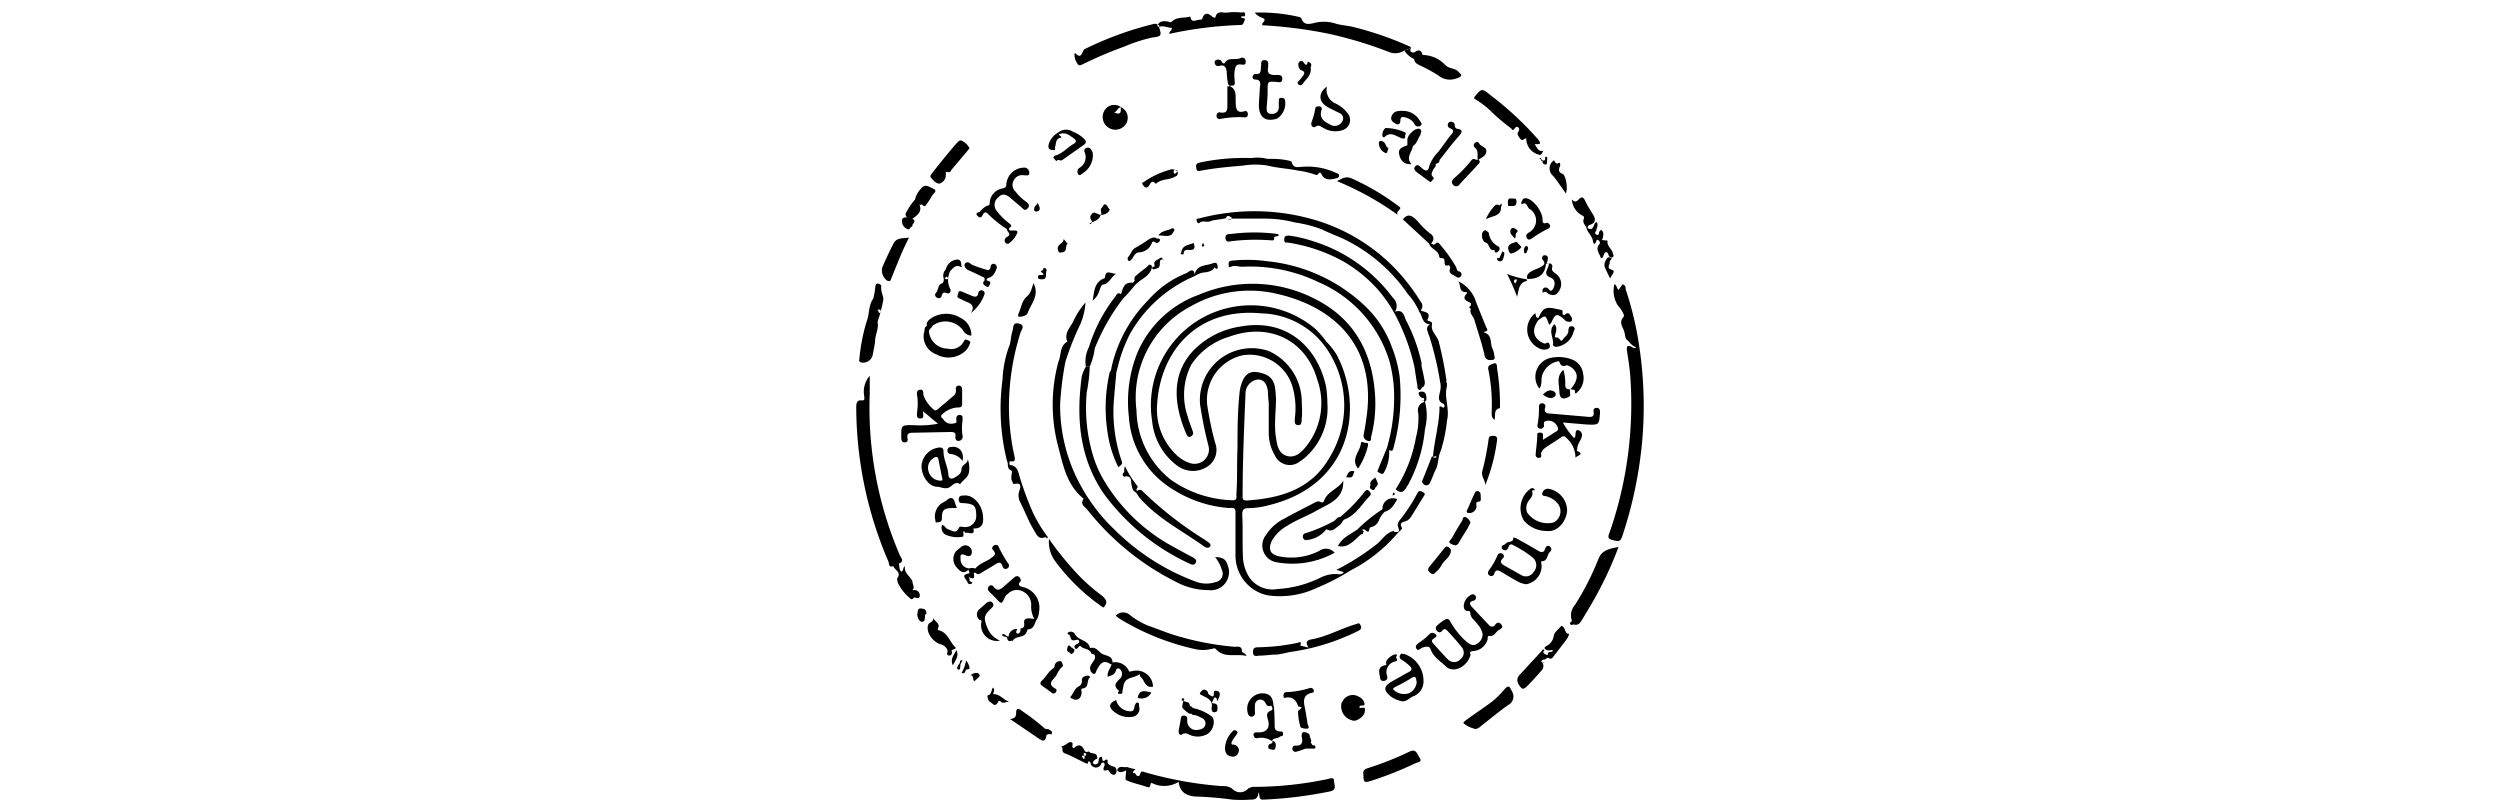 <svg id="Layer_1" data-name="Layer 1" xmlns="http://www.w3.org/2000/svg" viewBox="0 0 200 65"><title>black</title><path d="M131.05,27.14a25.58,25.58,0,0,0-1-4c0-.15,0-.34-.25-.39l-.31.44c-.18-.13-.13-.39-.34-.45a2.19,2.19,0,0,0,.28,1.7c.25.27.58.78.46.9-.36.39-.14.73,0,1.05s.1.69.26.79.39.52.74.59c-.11.13-.18.08-.23.05-.43-.25-.58-.21-.49.34s.2,1.26.25,1.9a31.25,31.25,0,0,1-1.63,12.47c-.1.29-.28.56.2.67s.62.2.8-.33A33.44,33.44,0,0,0,131.4,35,32.1,32.1,0,0,0,131.05,27.14Z"/><path d="M84.66,35.74c.39,1.49.69,3.07,2,4.13a.08.08,0,0,1,0,.08c-.26.42.16.61.33.83A21.08,21.08,0,0,0,94,46.51a5.6,5.6,0,0,0,2.7.7,1.45,1.45,0,0,0,1.51-2c-.14-.51-.46-.64-1-.64a2.91,2.91,0,0,1,.53,1,.69.69,0,0,1-.5,1,2.38,2.38,0,0,1-1.47,0,18.16,18.16,0,0,1-6.64-4.23,14.15,14.15,0,0,1-2.39-3,13.32,13.32,0,0,1-1.93-7,25.52,25.52,0,0,1,.42-3.39,22.44,22.44,0,0,1,1.19-3,5.28,5.28,0,0,0,.42-1.75,6.16,6.16,0,0,0-1,1.56c-.25.46-.73.93-.45,1.57-.64.35-.47,1.06-.71,1.59A13.05,13.05,0,0,0,84.66,35.74Z"/><path d="M106.23,62.32a28.92,28.92,0,0,1-5.79.63.9.9,0,0,0-.59.14.85.85,0,0,1-1.28,0,1.25,1.25,0,0,0-.81-.2,30.45,30.45,0,0,1-6.13-1.1c-.17-.05-.33-.17-.42.13s-.31.13-.36,0-.35,0-.16-.24.27-.12,0-.17l-.49-.13c-.06-.05-.12,0-.19,0s-.41-.1-.56.08,0,.24.07.29.39,0,.57-.13c0,0,0,0,0,0a.26.26,0,0,1,0-.1.26.26,0,0,0,0,.1c0,.27-.1.75,0,.79.52.24,1.11.35,1.65.54.34.13.24-.16.33-.27s.11,0,.16,0a2.19,2.19,0,0,0,2.06-.13c.11.81.56,1.09,1.31,1.17a29.54,29.54,0,0,1,3,.25,9.32,9.32,0,0,0,1.4,0c.35,0,.63,0,.69-.62.11.36,0,.64.37.62a33.15,33.15,0,0,0,5.35-.66c.58-.12.31-.54.31-.85S106.4,62.28,106.23,62.32Z"/><path d="M98.59,20.85c-.2,0-.32.06-.3.3s0,.26.19.19c.3-.14.59,0,.89,0a12.65,12.65,0,0,1,6.11,1.23,10.1,10.1,0,0,1,5.67,6.3,11.33,11.33,0,0,1,.36,2.16,14.36,14.36,0,0,1-.55,4.79l-.68,1.65c0,.11-.18.25,0,.32s.24.2.41.06a3.24,3.24,0,0,0,.44-1.85c.34.19.33-.13.38-.29a15.72,15.72,0,0,0,.46-5.59,10.37,10.37,0,0,0-.6-2.3,8.56,8.56,0,0,0-2.44-3.59,13.27,13.27,0,0,0-7.54-3.33A11.48,11.48,0,0,0,98.59,20.85Z"/><path d="M98.48,17.52h-.32C98.26,17.52,98.38,17.62,98.48,17.52Z"/><path d="M101,1.43c.44.2-.15.39,0,.59a36.64,36.64,0,0,1,5.29.68,32.9,32.9,0,0,1,4.78,1.44,1.31,1.31,0,0,0,1.26-.09l.53-.2s0-.08,0-.09a26.24,26.24,0,0,0-4.76-1.64c-.4-.08-.82-.11-1.21-.22a3.07,3.07,0,0,0-1.67-.08c-.46.1-.89.25-1.11-.34a.24.24,0,0,0-.13-.11,13.39,13.39,0,0,0-3.6-.36A1.23,1.23,0,0,0,101,1.43Z"/><path d="M88.3,39.49a17.7,17.7,0,0,0,6.86,5.6c.18.09.38.15.5-.07s-.09-.35-.27-.45c-.5-.27-1-.53-1.49-.81a14.39,14.39,0,0,1-5.68-5.49,9.26,9.26,0,0,1-.71-1.61,13.31,13.31,0,0,1-.57-5.28,12.88,12.88,0,0,0,.24-2.05h-.31a3.16,3.16,0,0,0-.33.79C86.09,33.44,86.35,36.63,88.3,39.49Z"/><path d="M117.87,52.08a1.26,1.26,0,0,0,1.14-.93c0-.1,0-.3.12-.28.43.08.53-.35.81-.49s.3-.28.12-.47-.36-.07-.47.1-.32.15-.47,0c-.46-.49-.94-1-1.38-1.47-.13-.15-.28-.4.13-.48a.26.26,0,1,0-.21-.46,1.08,1.08,0,0,0-.56.85c0,.2.06.49.42.42a.2.2,0,0,1,.1.12c0,.47.4.65.62,1a1.46,1.46,0,0,1,.37.76.9.9,0,0,1-.51.79c-.28.15-.5,0-.72-.15A6.3,6.3,0,0,1,116,49.68c-.14-.23-.29-.18-.4-.11a3.56,3.56,0,0,0-.63.47.28.28,0,0,0,0,.44.24.24,0,0,0,.39,0c.16-.23.31-.16.45,0,.38.42.76.83,1.11,1.27a.68.68,0,0,1-.09,1,.69.69,0,0,1-1,0c-.4-.4-.77-.82-1.14-1.24-.11-.12-.24-.27,0-.42s.29-.21.15-.35a.32.32,0,0,0-.49,0,5,5,0,0,1-.85.69c-.16.13-.32.26-.18.47s.28,0,.41-.06.6-.23.7.06c.22.65.8,1,1.22,1.39.59.63,1.75.06,2-.92C117.55,52.18,117.61,52.11,117.87,52.08Z"/><path d="M128,33.05c0-.2,0-.41-.25-.42s-.29.16-.26.35c.06.34-.16.39-.4.37l-3-.26c-.32,0-.62-.06-.47-.52a.23.23,0,0,0-.19-.3.24.24,0,0,0-.31.24A7.64,7.64,0,0,1,123,34a.23.23,0,0,0,.19.29.26.26,0,0,0,.33-.23c0-.13-.06-.33.15-.38a.77.77,0,0,1,.89.39c.25.4-.09.44-.28.58s-.53.34-.84.53c0-.18,0-.3,0-.42s-.15-.16-.26-.15-.19,0-.2.15c0,.54-.09,1.08-.13,1.62a.23.23,0,0,0,.25.25c.15,0,.24-.09.19-.26s.16-.43.35-.56c.39-.28.82-.52,1.22-.81.22-.16.33-.12.5.08a2.13,2.13,0,0,1,.68,1.58c0-.22.81-.27.14-.58-.08,0,0-.13,0-.19,0-.39.32-.66.37-1a.39.39,0,0,0-.28-.47c-.23-.06-.21.19-.23.35s0,.19-.13.27a6.46,6.46,0,0,1-.88-1.24l1.9.16C127.93,34,127.92,34,128,33.05Z"/><path d="M103,42.05c.74-.48,1.59-.77,2.34-1.21,1-.56,2.17-.91,2.12-2.38-.39.67-1.29.84-1.55,1.64a.17.17,0,0,1-.24.07.42.42,0,0,0-.42,0c-.83.44-1.67.85-2.49,1.31a3.63,3.63,0,0,0-1.46,1.29,1.36,1.36,0,0,0,.88,2.22,7,7,0,0,0,4.59-.77.9.9,0,0,0-1.21-.16,4.92,4.92,0,0,1-3.22.45c-.73-.16-.91-.56-.59-1.25A3.22,3.22,0,0,1,103,42.05Z"/><path d="M77,34.84a4.18,4.18,0,0,1,0-1.17c0-.18.07-.43-.18-.47s-.35.16-.31.41-.06.23-.21.26a.73.73,0,0,1-.83-.32c-.07-.1-.23-.16-.16-.33a1.93,1.93,0,0,1,1.27-.62c.18,0,.39,0,.39-.27s0-.75,0-1.13c0-.19-.06-.35-.27-.35s-.25.16-.23.32a.53.53,0,0,1-.23.53l-1.17,1c-.09.06-.17.16-.3.12a2.65,2.65,0,0,1-.9-1.22c0-.21,0-.47-.28-.42s-.26.29-.21.5a4.59,4.59,0,0,1,0,1.17c0,.23-.14.63.24.63s.2-.35.22-.58l1.2,1a7.89,7.89,0,0,1-2,.11c-.94,0-.94,0-.94.92,0,0,0,.07,0,.11s0,.35.26.35.28-.16.24-.34c-.07-.35.12-.43.4-.43l3-.06c.27,0,.5,0,.43.4,0,.18.06.34.29.31S77.06,35,77,34.84Zm-3.16-2Z"/><path d="M86.64,5.13a32.4,32.4,0,0,1,3.27-1.39A12.57,12.57,0,0,1,92.19,3c.75-.08.75-.17.52-.87-.1,0-.11,0-.11-.12s-.21-.12-.36-.08a27,27,0,0,0-5.47,2c-.2.1-.22.9-.73.33,0,0-.08,0-.08.06a1.14,1.14,0,0,0,.21.73C86.3,5.33,86.47,5.2,86.64,5.13Z"/><polygon points="92.71 2.15 92.71 2.16 92.72 2.16 92.71 2.15"/><path d="M99.36,52.13c0-.52-.38-.37-.64-.39a23.07,23.07,0,0,1-4.79-.94c-.7-.22-1.39-.51-2.09-.75a6.13,6.13,0,0,1-1.46-.86.8.8,0,0,0-1.12.07c.11.08.2.17.31.24a19.78,19.78,0,0,0,6,2.42,2.85,2.85,0,0,0,1.33,0c.12,0,.24-.12.36,0,.69.78,1.61.34,2.46.56C99.61,52.2,99.36,52.22,99.36,52.13Z"/><path d="M127.88,44.7A21.77,21.77,0,0,1,126,48.39a1.26,1.26,0,0,0-.26,1.23.16.16,0,0,1,0,.09c-.11.06-.2.14-.09.25s.19-.05.24,0c.43.11.56-.2.73-.47.27-.45.54-.89.8-1.35a28.93,28.93,0,0,0,2.06-4.38C128.74,43.9,128.16,44,127.88,44.7Z"/><path d="M96,13c-.39.07-.32.3-.28.53s.27.13.42.11c1.09-.2,2.19-.3,3.29-.39a6,6,0,0,1,2,0c.78.2,1.62.23,2.42.4a6.46,6.46,0,0,1,1.41.34c.22.1.27-.45.49,0s.72.4,1.15.27c.1,0,.23-.08.23-.22s-.13-.16-.23-.2a5.33,5.33,0,0,0-2.63-.5c-.41,0-.78.18-.93-.36,0-.06-.15-.12-.23-.13a6.31,6.31,0,0,0-1.5-.14h-.22a3.25,3.25,0,0,0-1.24-.07h-.24A17.08,17.08,0,0,0,96,13Z"/><path d="M123.33,45.25c0-.12-.08-.35,0-.35.51,0,.41-.52.66-.74a.27.27,0,0,0,0-.44c-.2-.13-.32,0-.38.19-.12.33-.3.3-.56.15-.53-.32-1.07-.62-1.61-.92-.12-.07-.37-.2-.38-.09,0,.38-.42.23-.58.42s-.37.09-.34.35a.23.23,0,0,0,.19.19c.21.05.3-.09.36-.27s.19-.24.34-.14a8.47,8.47,0,0,1,1.58,1,.8.8,0,0,1,.08,1.16.72.72,0,0,1-1,.24l-1.33-.75c-.23-.13-.42-.28-.16-.56a.23.23,0,0,0,0-.39.27.27,0,0,0-.41.15,5.15,5.15,0,0,1-.67,1.16c-.1.14-.14.34.06.44a.24.24,0,0,0,.36-.15c.11-.36.32-.29.56-.15.4.24.8.48,1.21.71a2.05,2.05,0,0,0,.77.28A1.48,1.48,0,0,0,123.33,45.25Z"/><path d="M118,7.93a7,7,0,0,1,1.14.84,15.72,15.72,0,0,0,1.75,1.5c.08.07.11.21.24.06s.17-.23.31-.15.1.25,0,.4.07.41.23.57.28-.1.43-.08a1.33,1.33,0,0,0,1,1.3c.24.08.24-.13.36-.29-.41.05-.5-.27-.69-.55.36,0,.63.05.25-.41a26.05,26.05,0,0,0-3.73-3.47c-.76-.62-.75-.6-1.35.13C117.91,7.92,118,7.89,118,7.93Z"/><path d="M111.43,23.82A12.63,12.63,0,0,0,105,19.28a10.79,10.79,0,0,0-1.85-.43c-.24,0-.41,0-.41.31s.14.23.31.25a13.2,13.2,0,0,1,4.39,1.49A11.23,11.23,0,0,1,110.08,23a10.69,10.69,0,0,1,1.44,2h0a16.72,16.72,0,0,1,1.64,4.37c.07.49.15,1,.23,1.49,0,.12,0,.27.15.33s.15-.18.27-.21.2-.28.17-.45c-.07-.43-.17-.85-.26-1.27a.9.9,0,0,0,0-.23,13.24,13.24,0,0,0-1.23-3.39c-.16-.33-.22-.94-.89-.7A.87.87,0,0,0,111.43,23.82Z"/><path d="M92.62,2h0Z"/><path d="M92.72,2.16h0Z"/><path d="M92.73,2.15c.36-.14.68.09,1,.07.07.23-.22.27-.18.49A31.12,31.12,0,0,1,99.24,2c.24,0,.23-.18.31-.32.17-.32-.24-.17-.26-.32s.32.08.32-.19S99.44,1,99.3,1a4.75,4.75,0,0,0-1.07,0c-.34.08-.85-.24-1,.38,0,.09-.2,0-.28-.07-.34-.32-.62-.27-.76.15,0,.12-.13.11-.22.12-.29,0-.66.31-.74-.26-.47.15-1,0-1.43.36-.18.17-.18.08-.34.05s-.65-.13-.83.25C92.7,2,92.78,2,92.73,2.15Z"/><path d="M108.83,50c-.1-.2-.16-.13-.38-.06-1.2.35-2.31,1-3.54,1.21-.35.07-.51.21-.23.66l-.66-.17c.16-.39-.1-.25-.27-.2a16.59,16.59,0,0,1-3,.34c-.3,0-.52,0-.51.41s.35.26.54.26c.45,0,.9-.09,1.35-.08a8.2,8.2,0,0,0,1-.2,17.61,17.61,0,0,0,5.51-1.69C108.93,50.34,108.94,50.19,108.83,50Z"/><path d="M78.23,17.3c.24.21.33,0,.41-.15s.23-.25.44,0a8.71,8.71,0,0,0,1.46,1.17c0,.22.45.41,0,.65a.3.3,0,0,0-.12.43.22.22,0,0,0,.3.07,2.07,2.07,0,0,0,.67-.85c0-.09,0-.17-.16-.18l-.39,0c-.14,0-.1-.12-.11-.2.28-.14.17-.25,0-.38a5.17,5.17,0,0,1-1-1,.75.75,0,0,1,.12-1.06c.32-.35.63-.26.94,0s.63.53.94.8c.16.14.27.31.49.06s0-.42-.14-.53a3.77,3.77,0,0,1-.86-.83.7.7,0,0,1-.14-.83.76.76,0,0,1,.83-.45c.2,0,.47.09.43-.24a.4.4,0,0,0-.44-.37,1.45,1.45,0,0,0-1.39,1.29c0,.24-.07.33-.33.38a1.22,1.22,0,0,0-1,1.1c0,.18,0,.23-.25.3a1.71,1.71,0,0,0-.56.48C78.16,17,78,17.1,78.23,17.3Z"/><path d="M91.87,24a11.08,11.08,0,0,0-2.93,5.31h0l-.07.36c-.1.05-.1.14-.12.23a12.65,12.65,0,0,0-.16,4.59,9.14,9.14,0,0,0,.88,2.89c.33-.27.33-.27.26-.51a12.11,12.11,0,0,1-.63-4.7c.06-.8.14-1.6.21-2.4l.09-.33a12,12,0,0,1,1-2.73,10.78,10.78,0,0,1,5.19-4.63,1.73,1.73,0,0,1,.9-.3c.26-.06.53-.11.66-.39.25.22.29.1.25-.15s-.2-.24-.37-.18c-.53.22-1.29.09-1.45.9-.1-.64-.53-.16-.67-.11A8,8,0,0,0,91.87,24Z"/><path d="M114.36,38.7c.2-.38.32-.8.52-1.18s.15-1,.39-1.47a12.12,12.12,0,0,0,.49-2.41c.24-.93-.26-1.85,0-2.77,0,0,0-.28-.07-.35a.31.31,0,0,0,0-.25c-.14-1-.35-2-.59-2.94-.13-.49-.66-.81-.54-1.38.07-.31-.43-.22-.36-.37.32-.65-.25-.59-.55-.75a.51.51,0,0,0,0-.7,15.82,15.82,0,0,0-2.39-3A14.78,14.78,0,0,0,105,17.54a17.17,17.17,0,0,0-9.08-.06c-.09,0-.24,0-.19.18s.16.24.23.17c.26-.24.56,0,.86-.13s.84-.13,1.26-.25c.07-.25.23-.18.38-.09s.06.11,0,.13l0,0c.92,0,1.84,0,2.76,0a9.67,9.67,0,0,1,2.39.31,10.2,10.2,0,0,1,2.14.55c.71.36,1.49.61,2.2,1a13.09,13.09,0,0,1,4.69,4.19,4.93,4.93,0,0,1,.9,1.4c.28.36.21,1,.9,1a.4.4,0,0,0-.21.6c0,.12.07.25.12.37a25.15,25.15,0,0,1,.86,3.65,1.5,1.5,0,0,1,0,.73c-.06.34-.27.79.24,1,.06,0,.17.18.08.29s-.22-.11-.37-.06c0,1.36-.41,2.67-.52,4l-.09,0c-.25.64-.5,1.28-.76,1.92-.07.2.11.29.19.36S114.31,38.8,114.36,38.7Zm.54-2.19s0,.07,0,.09-.15,0-.24,0S114.79,36.46,114.9,36.51Z"/><path d="M76.07,38.91c.12-.1.44-.43.74-.17.2-.35.65-.49.71-1a2,2,0,0,0-.1-1c0,.38-.49.42-.5.79s-.27.51-.54.67-.49.12-.51-.25c-.05-.64-.4-1.21-.39-1.86,0-.21-.11-.3-.32-.29a1.59,1.59,0,0,0-1.44,1.47c0,.83.61,1.72,1.33,1.67C75.37,39,75.72,39.19,76.07,38.91Zm-1.81-1.3a.91.91,0,0,1,.49-1c.16-.1.28-.07.32.13l.33,1.63c0,.07-.12.11-.29.07A1,1,0,0,1,74.26,37.61Z"/><path d="M123.75,42.48c.9.11,1.59-.85,1.62-1.66a1.8,1.8,0,0,0-1.44-1.71.46.46,0,0,0-.53.29c-.11.31.18.26.33.31a1.81,1.81,0,0,1,.92.61,1,1,0,0,1-.37,1.48,2,2,0,0,1-2.11-.8.94.94,0,0,1,0-.7c.1-.35.55-.55.4-1-.05-.14.34,0,.16-.19a.24.24,0,0,0-.31,0,1.93,1.93,0,0,0-.5,2.55A2.41,2.41,0,0,0,123.75,42.48Z"/><path d="M112.76,60.13a25.07,25.07,0,0,1-3.33,1.32c-.3.09-.4.23-.36.47,0,.69.06.73.7.52a28,28,0,0,0,3.48-1.39c.16-.08.55-.08.33-.41S113.3,59.87,112.76,60.13Z"/><path d="M112.34,52.32c-.12,0-.26-.1-.33.09a.25.25,0,0,0,.11.36,4.6,4.6,0,0,1,.62.47c.24.2.26.37-.07.54s-.84.47-1.27.71c-.74.41-.76.73-.08,1.27a2.33,2.33,0,0,0,.7.31c.46.15.68-.21,1-.35a1.27,1.27,0,0,0,.86-1.29A2.26,2.26,0,0,0,112.34,52.32Zm1,2.2a1.09,1.09,0,0,1-.62.94,1.22,1.22,0,0,1-1.19-.24c-.15-.09-.06-.19.1-.27a13.13,13.13,0,0,0,1.27-.7C113.25,54,113.29,54.24,113.32,54.52Z"/><path d="M120.39,55.11a7.57,7.57,0,0,1-1,1c-.71.54-1.45,1-2.18,1.56-.12.09-.22.16,0,.29a2.38,2.38,0,0,0,.83.36.76.76,0,0,0,.43-.23c.72-.56,1.42-1.15,2.17-1.68a.77.77,0,0,0,.33-1.08C120.8,55,120.74,54.74,120.39,55.11Z"/><path d="M84.38,44.85a16.16,16.16,0,0,0,3.89,3.76c.41-.41.23-.68-.17-1a14.61,14.61,0,0,1-2.28-2.1,24.21,24.21,0,0,1-1.9-2.4A2.64,2.64,0,0,0,84.38,44.85Z"/><path d="M105.51,8.51c-.13,0-.27,0-.29.19a5.77,5.77,0,0,1-.3,1.08c-.09.3.15.5.36.34s.36,0,.52.07a1.85,1.85,0,0,0,1.69.19A.85.85,0,0,0,107.76,9a2.54,2.54,0,0,0-1-.76,1.21,1.21,0,0,1-.61-1.32c-.69.53-.68,1.18,0,1.61.32.19.67.34,1,.51a.46.46,0,0,1,.24.66.7.7,0,0,1-.83.34c-.45-.24-1.09-.47-.84-1.24A.2.2,0,0,0,105.51,8.51Z"/><path d="M102.4,58.93c.06-.06.23,0,.24-.16s0-.25-.17-.25c-.61,0-.48-.41-.5-.77s0-.93-.1-1.4c-.06-.66-.38-.92-1-.88a1.24,1.24,0,0,0-1,1.71.27.27,0,0,0,.33.14.26.26,0,0,0,.2-.29,4.94,4.94,0,0,1,0-.67.43.43,0,0,1,.72-.28c.17.15.18.53.57.37,0,0,.24.3,0,.39-.43.16-.34.43-.25.75.18.62-.1,1-.73,1a1.8,1.8,0,0,0-.22,0c-.14,0-.26.12-.19.27s.06.2.29.19a1.55,1.55,0,0,1,1.16.23C101.88,59,102.22,59.11,102.4,58.93Z"/><path d="M92.24,54.93a1.31,1.31,0,0,0-1.49-1.27c-.14,0-.39.1-.42.05A1.19,1.19,0,0,0,89,53l0,0c0-.62-.63-.5-.94-.77s-.47-.49-.86-.38c-.12-.65-.89-.59-1.18-1.08a.39.39,0,0,0-.52-.2c-.06,0-.14.15-.07.17.29,0,.11.56.51.48.13,0,.33-.12.39.07s-.19.21-.3.31a.61.61,0,0,0-.11.18c.07,0,.09,0,.1.12.22.1.29-.38.47-.17s.7.14.82.56c0,0,.16.05.25.08.16.37-.17.57-.29.85a.5.5,0,0,0,.14.65c.24.16.27-.16.34-.29.25-.46.51-.86,1.1-.44l.08,0c-.09.33-.38.6-.31,1,.29-.11.56-.16.65-.49,0-.1.13-.21.25-.17a.45.45,0,0,1,.21.24.54.54,0,0,1-.09.53c-.26.28-.69.54-.14,1,.07.06-.23.25.07.26s.2-.14.23-.26l.09-.44c.13-.67.83-.54,1.22-.85.1-.08.07.15.12.18C91.56,54.36,91.58,55.08,92.24,54.93Z"/><path d="M100.37,6.36c.63,0,.42.46.41.8s-.06.82-.07,1.24c0,1,.54,1.39,1.48,1.08A1.48,1.48,0,0,0,102.8,8a.25.25,0,0,0-.26-.17c-.12,0-.22,0-.23.18a4.45,4.45,0,0,0,0,.5c0,.39-.2.63-.63.6s-.35-.41-.33-.71.07-.78.06-1.18c0-.71,0-.71.66-.67.19,0,.48.15.51-.23S102.23,6,102,6c-.47,0-.64-.15-.55-.63,0-.23.09-.54-.27-.56s-.26.29-.3.5.08.69-.46.61c-.12,0-.19.11-.22.22A.2.2,0,0,0,100.37,6.36Z"/><path d="M75.19,14.68a.73.73,0,0,0,.48-.68c0-.15-.08-.27.16-.23s.22-.1.3-.2l1.23-1.46.2-.25a1.29,1.29,0,0,0-.56-.57c-.19-.13-.29,0-.42.11-.69.79-1.35,1.6-2,2.44-.08.11-.23.23-.09.39S74.92,14.74,75.19,14.68Z"/><path d="M88.62,60.8s-.12-.07-.19,0-.23.16-.25-.09-.13-.18-.25-.07l0,0c-.08.26,0,.49-.33.52,0,0-.17-.08-.16-.11,0-.19.15-.28.34-.37a.05.05,0,0,1,0-.05c0-.5-.51-.26-.67-.52,0,0-.26.13-.35-.06-.21-.51-.52-.53-.86-.19-.26-.11.05-.38-.19-.48s-.52.38-.87.31c.3.07,0,.45.34.57.55.22,1.08.51,1.61.77.07,0,.15.08.21.07s0-.2.13-.18.1.16.14.24a.46.46,0,0,0,.81,0c0-.08.08-.19.19-.15s.13.14.08.26-.22.5.24.33c.09,0,.14.08.18.17s.3.3.44.18a.41.41,0,0,0,0-.57C88.89,61.23,88.52,61.21,88.62,60.8Zm-1.85-.21a.1.1,0,0,1-.1.13s0-.08-.06-.12-.07-.12,0-.15S86.78,60.48,86.77,60.59Zm.11-.19-.09.1a.87.87,0,0,1-.11-.18s.07-.09.11-.08S86.93,60.27,86.88,60.4Z"/><path d="M87.89,60.66v0l-.16.08A.31.31,0,0,0,87.89,60.66Z"/><path d="M82.63,41a25.71,25.71,0,0,1-1.1-3c-.08-.34-.2-.71-.65-.79-.2,0-.11-.2-.1-.32.31.06.47.05.38-.38a18.16,18.16,0,0,1-.4-5.25,19.9,19.9,0,0,1,.88-4.65c.07-.22.41-.58-.12-.72s-.43.32-.51.55c-.15.42-.13.94-.29,1.29a8.9,8.9,0,0,0-.52,2.67,17.27,17.27,0,0,0,.36,6.48c.15.23-.07.58.34.76.16.06-.12.58.08.87.06.09,0,.23.2.2.39-.08.52.06.4.47a1.13,1.13,0,0,0,0,.92c.4.76.68,1.58,1.14,2.32.21.35.36.79.92.54,0,0,.09.15.15.09s0-.16-.06-.21A12.08,12.08,0,0,1,82.63,41Z"/><path d="M123.15,31.09c.24-.31.12-.7.22-1.05a1.66,1.66,0,0,1,1.16-1.11c.09,0,.18-.07.21,0,.11.29.24.45.59.29.09,0,.28.1.4.18.57.45.54,1-.07,1.72h0c.1.1.34,0,.33.14,0,.34.12.2.22.09a1.5,1.5,0,0,0,.44-1.44,1.39,1.39,0,0,0-.94-1.17,3,3,0,0,0-1.7-.1A1.55,1.55,0,0,0,123.15,31.09Z"/><path d="M75.58,42.74a2.29,2.29,0,0,0,1.41.2c.11,0,.07-.15.09-.24s-.09-.12,0-.18.08.06.12.09.19,0,.22,0,.64.25.44-.33a.42.42,0,0,1,.14,0c.67-.05.68-.55.64-1-.08-.94-.79-1.71-1.51-1.64-.19,0-.44,0-.43.33s.2.26.4.28c.88.07,1,.22,1,1.09a.88.88,0,0,1-1.06.81c-.13,0-.26-.07-.33.08-.22.5-.54.22-.84.12s-.25-.33-.51-.35A.67.67,0,0,0,75.58,42.74Z"/><path d="M111.82,17.19c-.2-.32.39-.45.14-.64a19.28,19.28,0,0,0-3.79-2.26c-.5-.24-.81,0-1.21.2A23.87,23.87,0,0,1,111.82,17.19Z"/><path d="M68.9,29a.79.79,0,0,0,.93-.68c.06-.35.15-.7.18-1.05,0-.51.32-1,.19-1.52a11.54,11.54,0,0,0,.44-1.63c.12-.34-.21-.78-.14-1.21,0-.14-.12-.2-.27-.22s-.18.09-.2.2a5.89,5.89,0,0,1-.17,1c-.4.56-.29,1.22-.52,1.8a15,15,0,0,0-.6,3.12C68.71,28.86,68.76,28.94,68.9,29Zm1.42-4.24c.15,0,.15.11.11.22s-.07,0-.11.06l-.06-.18-.08-.07Z"/><path d="M83.92,58.36c-.1-.07-.25,0-.35-.09a16.82,16.82,0,0,0-1.85-1.42c-.27-.25-.44-.16-.43.18s-.16.46-.49.49l2.25,1.53c.29.2.55.38.65-.15,0-.11.1-.15.2-.17s.24.09.26-.09S84,58.44,83.92,58.36Z"/><path d="M95.88,58.38a.72.72,0,0,1-.9-.77c0-.18,0-.34-.25-.36s-.24.15-.27.3-.11.59-.16.88.13.42.26.33c.31-.22.5,0,.75.08a1.56,1.56,0,0,0,1.3-.13c.5-.31.68-1.23.25-1.45a3.78,3.78,0,0,0-1.44-.62.2.2,0,0,0-.19-.13c-.07-.12-.07-.3-.25-.34s-.21-.07-.32-.09c0,.23-.22.49.08.69l.16.15c.12.09.23.21.41.17.08.14.22.1.34.13s.32.13.48.21a.47.47,0,0,1,.3.54C96.36,58.26,96.13,58.34,95.88,58.38Z"/><path d="M71,22.47c.09,0,.2.07.26-.08.45-1.1.86-2.22,1.46-3.38-.53.07-1,0-1.24.47-.32.62-.61,1.25-.89,1.89A1,1,0,0,0,71,22.47Z"/><path d="M119.38,28.79c.26,0,.19-.23.16-.39a2.09,2.09,0,0,0-.13-.49c-.23-.42,0-1.08-.64-1.3-.11,0,0-.08,0-.08.38-.06.14-.29.1-.41-.26-.66-.54-1.32-.8-2a2.67,2.67,0,0,0-1.42-1.62c.25.23,0,.93.68.86,0,0,.06.11,0,.13-.45.51.09.58.34.77v.18h0c-.07.08-.24.17,0,.25-.15.37.19.59.28.89.29,1,.63,1.95.85,3C119,28.86,119.19,28.81,119.38,28.79Z"/><path d="M89.67,8.57h0a.9.9,0,0,0-1.3.25,1,1,0,1,0,1.72,1.08A.94.94,0,0,0,89.67,8.57ZM89.14,9c.25-.11.26-.4.53-.41C89.64,8.84,89.77,9.27,89.14,9Z"/><path d="M104.88,55.44c.09,0,.3-.06.21-.25a.25.25,0,0,0-.33-.14,7,7,0,0,1-1.86.32.23.23,0,0,0-.22.22c0,.1,0,.25.09.24.61-.15.92.16,1.09.69,0,0,.18,0,.28.1-.11.12-.31.22-.3.31a5,5,0,0,0,.19,1.21c0,.1.39.18.57.15s.06-.25,0-.39c-.06-.44-.13-.89-.22-1.32S104.21,55.62,104.88,55.44Z"/><path d="M120,32.43a18.37,18.37,0,0,0-.24-3c0-.16,0-.45-.27-.35s-.51.17-.42.5a13.78,13.78,0,0,1,.26,3.45c0,.2,0,.39.23.56.11-.37-.1-.82.42-.94C120,32.69,120,32.52,120,32.43Z"/><path d="M77.31,28a1.52,1.52,0,0,0,.25-.43c.06-.12.13-.24-.1-.34s-.27-.09-.37.11a1.13,1.13,0,0,1-1.29.55,1.51,1.51,0,0,1-1.47-1.27c-.09-.28.22-.36.27-.56a1.74,1.74,0,0,1,2.43.35.8.8,0,0,0,.68.44,1.56,1.56,0,0,0-.92-1.45,2.19,2.19,0,0,0-2.2,0c-.23.15-.51.32-.44.68-.27.11-.13.39-.24.56a1.54,1.54,0,0,0,1,1.71A2,2,0,0,0,77.31,28Z"/><path d="M123.74,17.83c-.39.12-.32-.12-.34-.36-.08-.72-.86-1.61-1.35-1.61-.25,0-.25.17-.32.28s0,.13,0,.21c.41-.27.43.2.6.34a1.09,1.09,0,0,1,0,1.9c-.18.1-.3.24-.18.46s.37.06.43,0a10.6,10.6,0,0,1,1.25-.75A.24.24,0,0,0,124,18C123.93,17.93,123.85,17.79,123.74,17.83Z"/><path d="M98.85,8.1c0-.48.06-1-.49-1.22h0c-.09.05-.14.06-.17,0,0,.49,0,1,0,1.46s0,.74-.56.66a.23.23,0,0,0-.3.24.24.24,0,0,0,.28.28,7.54,7.54,0,0,1,2-.13c.15,0,.22-.11.22-.26s-.1-.28-.24-.24C98.81,9.14,98.88,8.51,98.85,8.1Z"/><path d="M76.36,51.71c-.41-.42-.56-1.11-1.23-1.28a.11.11,0,0,1-.09-.17c.19-.38-.21-.5-.37-.8,0,.31-.33.33-.4.49-.25.57.34,1.42,1,1.6a.77.77,0,0,1,.54.5c0,.14-.14.37.1.39s.28-.21.22-.37S76.67,52,76.36,51.71Z"/><path d="M109.19,56.7c0-.18-.32,0-.44-.1,0-.31.46,0,.41-.32a.75.75,0,0,0-.45-.54.92.92,0,0,0-1.34.44.08.08,0,0,0-.05.09,1.15,1.15,0,0,0,.82,1.35c.27.12.54-.06.76-.23A.74.74,0,0,0,109.19,56.7Zm-1.21.52,0,0Zm.32,0a.18.18,0,0,1-.23.07.18.18,0,0,0,.23-.07h0l0-.07Z"/><path d="M119.77,35.17c0-.21-.07-.3-.29-.3s-.35,0-.39.25a20.64,20.64,0,0,1-.51,2.58c-.11.41.25.71.24,1.11A14.27,14.27,0,0,0,119.77,35.17Z"/><path d="M98.47,18.72c-.22,0-.46,0-.43.35s.31.25.51.22a16.19,16.19,0,0,1,3.19-.06c.17,0,.19,0,.19-.19s.32-.09.36-.21-.23-.13-.41-.15A14.4,14.4,0,0,0,98.47,18.72Z"/><path d="M98.2,6.77h0c0,.08,0,.13,0,.15V6.78Z"/><path d="M98.36,6.88c.15-.08.44.07.42-.27s-.06-.67,0-1,.15-.49.49-.45.4,0,.38-.27a.27.27,0,0,0-.41-.24c-.4.19-1-.11-1.26.39-.05.08-.21,0-.25-.12s-.25-.19-.4-.13a.2.2,0,0,0-.15.26.28.28,0,0,0,.38.22c.42-.12.52.13.58.46a5.27,5.27,0,0,0,.11,1C98.27,6.78,98.34,6.79,98.36,6.88Z"/><path d="M85.89,11.06c.23.17.25.3,0,.45-.5.28-.87.77-1.45.93-.07,0-.18.15-.17.17a2.15,2.15,0,0,0,.25.29c.11-.22.3,0,.44-.08l1.74-1.23c.21-.14.23-.31,0-.51a2.66,2.66,0,0,0-.86-.54,1,1,0,0,0-1.24.11l.11.1C85.21,10.52,85.54,10.81,85.89,11.06Z"/><path d="M125.64,50.61v0l.05,0C125.63,50.56,125.66,50.55,125.64,50.61Z"/><path d="M124.91,50.07c-.21.25-.57.51-.61.8a1.06,1.06,0,0,1-.51.77c-.1.06-.24.11-.22.21s.17.17.31.18.25-.06.35,0c0,.23-.46,0-.4.36a.38.38,0,0,1-.39-.26h0c.06,0,.15-.06.08-.14s-.12,0-.16.06L121.56,54c-.35.38-.1.75.11,1s.45-.06.62-.23c.35-.36.69-.74,1-1.1a.5.5,0,0,0,0-.77h0l0,0c.1-.17.37-.09.46-.28.15,0,.31.16.45,0,.38-.5.78-1,1.15-1.5a1.22,1.22,0,0,0,.18-.42h0C125.15,50.76,125.27,50.15,124.91,50.07Z"/><path d="M78.54,45.81c.33-.22.68-.4,1-.61s.53-.33.68.15a.24.24,0,0,0,.37.12.25.25,0,0,0,.06-.4,8.89,8.89,0,0,1-.75-1.31.25.25,0,0,0-.37-.13c-.17.1-.2.26-.08.38.35.37,0,.49-.21.67s-.89.39-1.2.79l-.11,0c-.15-.08-.3,0-.45,0a.74.74,0,0,1-.63-.62c0-.27-.13-.68.44-.41.33.16.5-.06.45-.4a.52.52,0,0,0-.83-.3l-.43.36a1,1,0,0,0,.08,1.32c.26.31.55.53.92.15,0,.11.13.28.05.3-.75.12-.2.46-.13.71a.21.21,0,0,0,.36.08c.07-.09-.12-.12-.2-.18a.29.29,0,0,0-.08-.3s.05,0,.05,0c.48.25.42-.06.37-.36h.14C78.21,46,78.36,45.92,78.54,45.81Z"/><path d="M126.58,17.24a.19.19,0,0,1,.12.27c-.11.28.07.46.2.66.07.41.45.67.53,1.08,0,.22.16.43.29,0,0-.11.14-.06.19,0s.13.18.07.24c-.41.45,0,.78.09,1.17.17,0,.17-.14.21-.22s.22-.58.42,0c0,.07.18.23.32.13s0-.23,0-.34c-.08-.33-.46-.52-.42-.93,0-.15-.19,0-.27-.09l-.19,0,.07-.12c.05-.25.14-.5-.12-.71l-.12.12c-.09.08,0,.38-.25.27s0-.28,0-.41.19-.39,0-.6c-.3.11-.17.8-.72.48,0-.08.08-.21.14-.23.62-.2.49-.55.24-.95s-.4-.64-.57-1-.32-.31-.52-.1-.32.22-.54,0A1.55,1.55,0,0,0,126.58,17.24Z"/><path d="M109,42.35s.1,0,.15,0l.1.08c.38.33.21-.22.41-.25a.89.89,0,0,0,.68-.63,2,2,0,0,1,.44-.61c.53-.15.75-.57,1-1a.83.83,0,0,0-1.17.59c0,.08,0,.23-.07.25a12.36,12.36,0,0,0-1.95,1.58c-.56.39-1.23.65-1.55,1.32a1.16,1.16,0,0,0,1-.21c.33-.2.56-.51.86-.73.18,0,.13-.14.2-.22l-.12-.12C109,42.43,109,42.39,109,42.35Z"/><path d="M80,51.25a1.82,1.82,0,0,1-1-1c-.31-.77-.33-1,.3-1.58.14-.13.24-.27.11-.44s-.33-.12-.49,0l-.54.48a.55.55,0,0,0,0,.89c.06,0,.17,0,.13.17A1.26,1.26,0,0,0,80,51.25Z"/><path d="M116.38,10c0-.17-.15-.25-.31-.26a.22.22,0,0,0-.22.15.26.26,0,0,0,.16.37c.41.17.21.38,0,.6l-.93,1.27a3.24,3.24,0,0,0-.72,1.09c-.11.51-.26.54-.67.18-.14-.12-.29-.3-.47-.09s0,.37.17.5.57.42.85.63c.09.05.26.19.25.11s.34-.23.14-.41-.05-.36,0-.52.28-.27.22-.49c.11-.07.26-.08.3-.23a.07.07,0,0,0,0-.08c.52-.65,1-1.32,1.58-1.95.28-.33.29-.52-.18-.57C116.49,10.25,116.37,10.23,116.38,10Z"/><path d="M114.38,18.66a6.77,6.77,0,0,1-1-1c-.37-.36-.71-.66-1.15-.11l2.1,1.94c.13.46.79.52.81,1.08,0,0,.08.09.17.08s.19,0,.24.15-.09.58.37.41c0,0,.12.17.1.23-.2.5.25.52.49.71a.24.24,0,0,0,.38-.09.23.23,0,0,0-.15-.34c-.22-.07-.19-.21-.26-.37a11.39,11.39,0,0,0-1.33-1.85c-.22-.31-.38.27-.58,0,0,0-.07,0-.1,0C114.75,19.19,114.76,18.9,114.38,18.66Z"/><path d="M112.63,41.61a1,1,0,0,0,.23-.23c.36-.56.7-1.14,1.06-1.71.14-.22,0-.24-.14-.33-.31-.16-.36.08-.45.23a13.75,13.75,0,0,1-1.22,1.88c-.18.23-.39.42-.24.78s-.09.33-.32.33c0-.08-.11-.08-.19-.05-.51.18-.79.66-1.19,1a19.54,19.54,0,0,1-3.26,2.08l.59.18a.38.38,0,0,1-.35.17,2.69,2.69,0,0,0-1.47.25,8.87,8.87,0,0,1-3.46.93,2.27,2.27,0,0,1-2.27-.92,3.43,3.43,0,0,1-.51-1.54c-.06-1.17,0-2.33-.06-3.49,0-.41.13-.52.51-.52a6.32,6.32,0,0,0,1.56-.22c6.8-1.63,7.66-7.95,5.48-12.06a6.39,6.39,0,0,0-.83-1.05,7.14,7.14,0,0,0-.93-1.06,8,8,0,0,0-13,7.42,5.06,5.06,0,0,0,2,3.57,2.11,2.11,0,0,0,2.39.1,1.59,1.59,0,0,0,.65-1.93,27,27,0,0,1-.63-3,3.65,3.65,0,0,1,2.85-4,3.58,3.58,0,0,1,4,2.62,6.27,6.27,0,0,1,.16,2.4c0,.26-.08.54.25.57s.27-.31.3-.5a7.35,7.35,0,0,0,0-1.24,4.47,4.47,0,0,0-2.65-4.19A4.15,4.15,0,0,0,96,32.3a30.73,30.73,0,0,0,.69,3.41,1.15,1.15,0,0,1-1.48,1.34A2.83,2.83,0,0,1,94,36.28a5,5,0,0,1-1.43-3.91c.24-4.26,3.19-7.79,8.34-7.3a6.52,6.52,0,0,1,5.4,3.1,8,8,0,0,1,0,8.52c-1.44,2.46-3.9,3.18-6.59,3.35-.37,0-.31-.23-.31-.45,0-2.71.12-5.41.23-8.11a1.13,1.13,0,0,1,1-1.12c.45,0,.72.33.8,1q0,.42.06.84c0,.79,0,1.58,0,2.37a3.56,3.56,0,0,0,.5,1.88,1.3,1.3,0,0,0,2,.46,3.57,3.57,0,0,0,.49-.38,5.25,5.25,0,0,0,1.7-4.3h0v-.12a8.93,8.93,0,0,0-.1-1.15c-.62-3-3-5.56-6.9-4.83a6.58,6.58,0,0,0-3.8,2c-1.75,1.94-1.44,4.36-.48,6.6.07.15.16.28.34.2a.32.32,0,0,0,.17-.43c-.13-.39-.3-.77-.4-1.17a5.31,5.31,0,0,1,.28-4.15,5.49,5.49,0,0,1,3-2.23c3.21-1.19,6.17.23,7.08,3.42a5.55,5.55,0,0,1-.91,5.37c-.38.46-.86.93-1.53.73s-.77-.86-.86-1.46c-.17-1,0-2.1,0-3.15-.07-.82,0-1.69-1.1-2-.65-.19-1.14-.16-1.48.42a3.08,3.08,0,0,0-.34,1.18C99,33,99,34.41,99,35.86c-.06,1.22,0,2.44-.09,3.66,0,.2.1.53-.33.5a9,9,0,0,1-4.94-1.66,7.22,7.22,0,0,1-2.72-5.53,8.25,8.25,0,0,1,4.35-8.33,9.49,9.49,0,0,1,6.86-1c4.44,1,7.93,4,7.22,9.67-.07.52-.14,1-.25,1.55a.44.44,0,0,0,.34.55c.3.11.22-.21.26-.36a10.6,10.6,0,0,0,.32-3c-.15-3.55-1.57-6.36-4.83-8a10.92,10.92,0,0,0-9.28-.33A8.46,8.46,0,0,0,91,28.2a10.49,10.49,0,0,0-.69,5.14,7.34,7.34,0,0,0,3.6,5.86,9.63,9.63,0,0,0,4.39,1.44c.21,0,.54-.1.54.3,0,1.13,0,2.26,0,3.39a3.26,3.26,0,0,0,2.53,3.29,6.89,6.89,0,0,0,4-.6,17.75,17.75,0,0,0,2.67-1.38,12.42,12.42,0,0,0,3.78-3h0c.12-.13.38-.34.35-.39C111.84,41.7,112.41,41.78,112.63,41.61Z"/><path d="M107.55,41.56c.93-.35,1.37-1.2,2-1.85.14-.14.16-.22,0-.41s-.3-.07-.4.06a12.34,12.34,0,0,1-1.94,2c-.25,0-.35.27-.57.37a13.33,13.33,0,0,1-2.17.92.27.27,0,0,0-.24.32.28.28,0,0,0,.21.24,2.24,2.24,0,0,0,1.67-.88c.51.32.77-.16,1.11-.36C107.35,41.85,107.43,41.61,107.55,41.56Z"/><path d="M94.11,13.81c-.06.09-.18.12-.21,0s0-.2.09-.22a.51.51,0,0,0-.44,0,6.76,6.76,0,0,0-2,.94c-.11.08-.24.08-.13.24s.19.31.4.19.23-.69.65-.25c.41-.41,1-.3,1.46-.54.15-.08.34-.11.28-.42l-.07,0A.6.6,0,0,1,94.11,13.81Z"/><path d="M94.07,13.62H94l.2.1C94.22,13.68,94.21,13.63,94.07,13.62Z"/><path d="M78.77,23.51a.25.25,0,0,0-.21-.28.23.23,0,0,0-.29.2c-.07.41-.33.32-.58.21L77,23.35c-.15-.07-.31-.12-.34.1s-.17.31.08.42.39.2.6.28c.48.18.63.45.32.9h0l0,0v0A3.27,3.27,0,0,0,78.77,23.51Z"/><path d="M85.06,53.26c-.07-.15-.1-.32-.19-.36a.42.42,0,0,0-.39.13c-.14.12-.08.34-.21.43-.41.27-.6.71-.93,1-.11.11-.17.26,0,.38s.52.37.77.56a.22.22,0,0,0,.34,0c.09-.09.1-.26,0-.3-.78-.41-.13-.75.06-1.07A2.12,2.12,0,0,1,85.06,53.26Z"/><path d="M89.68,23.53c-.24-.17-.34,0-.44.18a12.47,12.47,0,0,0-2.12,4.05,2.51,2.51,0,0,0-.25,1.57h.31a5.27,5.27,0,0,0,.4-1.46,16.69,16.69,0,0,1,2.28-4,11.58,11.58,0,0,0,.89-1c.44-.55,1.28-.72,1.41-1.53h0v0h0l0,0c-.07-.22-.23-.2-.33-.07s-.5.39-.73.6-.42.26-.32.57c0,0-.12.19-.18.18C89.9,22.55,89.84,23.08,89.68,23.53Z"/><path d="M113.58,9.65a1.55,1.55,0,0,0-1.36-.78c-.37,0-.7,0-.87.37s.08.53.31.66.36,0,.37-.25c0-.39.27-.29.48-.23a1.11,1.11,0,0,1,.65.5.31.31,0,0,0,.46.15C113.84,9.92,113.66,9.78,113.58,9.65Z"/><path d="M116.71,43.41c.22-.39.47-.77.7-1.15l.23-.45a.81.81,0,0,0-.36-.43c-.27-.11-.24.17-.31.28-.29.46-.57.93-.83,1.4-.07.13-.36.29-.07.44S116.53,43.71,116.71,43.41Z"/><path d="M124.35,25.94c-.55.53,0,1.12-.12,1.67,0,0,.16.15.23.14a1.62,1.62,0,0,0,1.41-1.14c0-.13.18-.27.07-.41s-.2-.09-.31-.09-.16.23-.16.35c0,.35-.32.49-.47.73s-.24-.22-.45-.19-.15-.14-.12-.26S124.62,26.19,124.35,25.94Z"/><path d="M81.5,50.42l.16,0A.34.34,0,0,0,81.5,50.42Z"/><path d="M81,51.29c.22-.4.71-.27,1-.53.15-.13.19-.41.22-.41.46,0,.53-.4.67-.71a1.29,1.29,0,0,0,.23-.68,1.7,1.7,0,0,0-1.3-2s-.54-.09-.19-.43c.09-.09,0-.24-.07-.35a.28.28,0,0,0-.4,0l-.89.77c-.25.22-.5.37-.77,0-.1-.13-.24-.19-.38-.05a.28.28,0,0,0,0,.41c.18.19.38.36.56.56.45.49.44.49.73-.13a.66.66,0,0,1,.23-.24,1,1,0,0,1,1.09-.23,1.2,1.2,0,0,1,.77,1.09,2,2,0,0,0,.25,1.16c-.34-.06-.87-.15-.82.28s-.11.45-.29.48c0,0,0,0,0,.14s-.13.33-.28.25,0-.23,0-.35h0a.63.63,0,0,0-.67.61c-.22,0-.31-.31-.54-.16.07.22.41.11.42.29C80.7,51.49,80.92,51.16,81,51.29Z"/><path d="M123.85,21.35c-.13.34-.35.65.22.87.36.14.37.58.16.91s-.32-.07-.48-.11a.26.26,0,0,0-.35.17c0,.08,0,.26.06.21.24-.16.29.06.44.12s.54.21.76-.16a1,1,0,0,0-.18-1.45c-.18-.16-.41-.23-.29-.57,0-.15-.09-.31-.31-.25C123.94,21.18,123.88,21.26,123.85,21.35Z"/><path d="M125.27,15.48c.18-.45,0-1.5-.3-1.59s-.28-.35-.19-.55,0-.37-.06-.31c-.3.17-.31-.15-.41-.2a.77.77,0,0,0-.07,1.23C124.61,14.51,124.93,15,125.27,15.48Z"/><path d="M125,25.07c.05-.34-.1-.26-.36-.33-.95-.22-1.19-.16-1.56.69-.28,0-.17-.26-.27-.37a1.66,1.66,0,0,0,.4,2.84.78.78,0,0,0,.65,0c.15-.07.15-.2.11-.33s-.12-.21-.24-.13a.28.28,0,0,1-.29,0c-.79-.38-.94-1.05-.37-1.83.58-.43.58-.43.86.38a.93.93,0,0,0,.19-.21c.31-.7.44-.73,1-.24.07.06.13.15.22.17s.28.07.36,0,.08-.25,0-.36-.18-.46-.49-.19C125.16,25.22,125,25.22,125,25.07Z"/><path d="M91,56.2c-.15,0-.15.14-.21.21s0,.44-.28.49A1.18,1.18,0,0,1,89.29,56c-.61.28-.64.59-.08,1a1.79,1.79,0,0,0,1.32.35.65.65,0,0,0,.6-.84C91.11,56.36,91.16,56.23,91,56.2Z"/><path d="M116.29,14.29c-.17.18-.18.35-.05.48a.31.31,0,0,0,.51,0c.47-.54,1-1.05,1.45-1.57.1-.11.29-.23.09-.42.18-.17.46-.22.57-.49.23-.54-.41-.52-.54-.84a.21.21,0,0,0-.34,0,.23.23,0,0,0,0,.35c.35.29.17.68.24,1-.18,0-.36-.21-.53.05A10.31,10.31,0,0,1,116.29,14.29Z"/><path d="M114.39,45.8c.14.12.28.21.44,0a2.13,2.13,0,0,0,.5-.59c.19-.41.7-.6.74-1.14,0-.14-.07-.23-.21-.31s-.23,0-.32.11c-.4.49-.79,1-1.2,1.47C114.18,45.57,114.25,45.68,114.39,45.8Z"/><path d="M77.32,21a.23.23,0,0,0-.16.26.56.56,0,0,0,.37.38c.41.18.81.38,1.21.57a.28.28,0,0,1,0,.26c-.15.16-.1.27.08.39s.24.14.31,0,.21-.31-.08-.39,0-.15-.06-.22c.44-.06.59-.4.73-.74.06-.15,0-.31-.12-.38a.24.24,0,0,0-.35.17c0,.14-.07.35-.26.3a9.63,9.63,0,0,1-1.18-.4C77.61,21.11,77.52,20.93,77.32,21Z"/><path d="M81.6,25.34c.21,0,.54-.12.59-.26.28-.77,1-1.44.49-2.43-.15.38-.17.78-.55,1.09s-.43.87-.64,1.33C81.43,25.21,81.4,25.37,81.6,25.34Z"/><path d="M75,41.78c.12,0,.34,0,.35-.29,0-.72.17-.83.86-.85a3.26,3.26,0,0,0,.34,0,5.31,5.31,0,0,1-.18-.51c-.1-.34-.35-.35-.56-.17s-.39.24-.57.37a1.32,1.32,0,0,0-.43,1.22C74.86,41.61,74.77,41.87,75,41.78Z"/><path d="M98.9,58.8c.06-.11.19-.23,0-.34s-.25,0-.34.1A2,2,0,0,0,98,59.84c0,.28.08.61.49.67a.45.45,0,0,0,.56-.25.46.46,0,0,0-.4-.69c-.22,0-.12-.2-.07-.3A3.76,3.76,0,0,1,98.9,58.8Z"/><path d="M85.85,51.79h0Z"/><path d="M90.27,20.54a.23.23,0,0,0,0,.31c.12.1.18-.05.27-.11s.2-.5.56-.55a1.14,1.14,0,0,0,1.05-.75c.06-.17.15-.13.36,0a.3.3,0,0,0,.28-.19c.05-.23-.21-.12-.32-.21s-.35,0-.51.07a12.75,12.75,0,0,1-1.1.7C90.55,19.94,90.49,20.3,90.27,20.54Z"/><path d="M75.41,22.65c-.4.1-.32.52-.51.75a.24.24,0,0,0,.06.41.23.23,0,0,0,.37-.15c.07-.24.18-.3.41-.21s.37-.13.28-.33a1.56,1.56,0,0,1,0-1.44c.24-.23.44-.59.92-.28-.07-.31,0-.6-.33-.64a1,1,0,0,0-.94.79.69.69,0,0,0-.19.67A.47.47,0,0,1,75.41,22.65Zm.25-.45c0-.06.08-.1.15,0s0,.08,0,.12-.15,0-.2,0S75.6,22.22,75.66,22.2Z"/><path d="M103.76,60.12c.24-.06.46-.15.69-.23l.24,0h.37c.1,0,.2,0,.17-.15s-.13-.1-.22-.12l-.15-.22c.11-.2-.07-.35-.08-.54s-.3-.29-.47-.29-.2.25-.16.43c.09.4,0,.66-.48.65a.24.24,0,0,0-.26.34A.25.25,0,0,0,103.76,60.12Z"/><path d="M86.32,13.45a.38.38,0,0,0-.07.48c.14.18.27,0,.38-.08a1.68,1.68,0,0,0,.8-1.44.71.71,0,0,0-.17-.48.26.26,0,0,0-.34-.09.22.22,0,0,0-.16.31A1,1,0,0,1,86.32,13.45Z"/><path d="M109.43,35.7c0-.11.06-.3-.14-.27s-.39-.22-.42.06c-.08.66-.85,1.25-.22,2A6.11,6.11,0,0,0,109.43,35.7Z"/><path d="M111.63,52.91c.32-.09,0-.25.07-.37s.1-.17-.07-.19-.74.37-.74.63.06.21-.09.24c-.64.14-.46.6-.39,1,0,.17.14.29.31.25a.28.28,0,0,0,.26-.36A.88.88,0,0,1,111.63,52.91Z"/><path d="M88.22,22.77c.53-.07.62-.57,1.06-.87-.42,0-.8-.37-.88.27,0,.1-.08.1-.15.13-.74.35-.71,1.08-.84,1.74a1.42,1.42,0,0,0,.51-.7C88,23.13,88.09,22.79,88.22,22.77Z"/><path d="M97.21,55.8c.18,0,.08.18.21.29,0-.15.1-.25.13-.35s.1-.39-.15-.46-.31,0-.3.29-.25.07-.37,0-.06-.23-.19-.32c-.28-.21-.44.06-.53.17s.1.18.22.24c.39.2.84.37.7,1,0,.11,0,.33.23.32s.23-.16.24-.32,0-.34-.24-.38-.25,0-.14-.2S97.06,55.81,97.21,55.8Z"/><path d="M125.22,30.76a3.62,3.62,0,0,0-.15-1.17c-.58.5-.34,1.14-.32,1.74s.31.65.75.42c.25-.13,0-.42.14-.6C125.38,31.16,125.21,31.1,125.22,30.76Z"/><path d="M123.66,21.25c0-.07,0-.19.15-.18-.11-.06,0-.16,0-.23s.08-.31-.09-.39a.3.3,0,0,0-.26,0,.26.26,0,0,0,0,.39c.21.28,0,.4-.18.51s-.49.2-.72.33-.48.29-.37.64C122.91,22.32,123.52,22.11,123.66,21.25Z"/><polygon points="122.17 22.34 122.16 22.34 122.17 22.35 122.17 22.34"/><path d="M123.86,21.09h0l-.06,0,0,0Z"/><path d="M104.62,4.94c-.1.46-.24.16-.38,0s-.31,0-.36.11,0,.51.26.59.23.24.11.41a3.3,3.3,0,0,1-.28.35c-.08.11-.27.2-.08.37a.23.23,0,0,0,.34-.08c.26-.38.72-.68.62-1.3C104.94,5.22,104.93,5,104.62,4.94Z"/><path d="M86.6,55.08c.55-.06.31-.62.57-.86.1-.08-.07-.19-.16-.17s-.5.05-.46.4a.46.46,0,0,1-.29.48c-.32.19-.4.58-.62.81,0,.15.09.12.15.15.38.23.71,0,.74-.49C86.54,55.28,86.42,55.1,86.6,55.08Z"/><path d="M79.44,55c-.17.22-.08.57-.45.64,0,0,0,.39.24.53s.29.36.54.12c.08-.08.1-.36.29-.16s.43,0,.67,0c-.46-.13-.73-.62-1.26-.6C79.45,55.35,79.64,55.21,79.44,55Z"/><path d="M110.84,10.24a.73.73,0,0,0-.25.61c0,.09.1.19.19.1.44-.42.83-.11,1.23.06.24.1.44.17.4-.19a.17.17,0,0,0,0-.23A4,4,0,0,0,110.84,10.24Z"/><polygon points="122.16 22.34 122.16 22.35 122.17 22.35 122.16 22.34"/><path d="M121.37,23.75c.14-.64.17-1.16.78-1.27,0,0,0-.08,0-.13a7.52,7.52,0,0,1-1.59-.44A16.31,16.31,0,0,1,121.37,23.75Zm-.16-1.39c.18-.06.14.09.09.2a.53.53,0,0,1-.1.12C121.11,22.56,121.08,22.4,121.21,22.36Z"/><path d="M118.84,18.41a.41.41,0,0,0-.29.37c0,.24.1.58.29.62.37.09.23.71.72.59,0,.27.17.26.32.1a.24.24,0,0,0-.07-.41,1.37,1.37,0,0,1-.7-1C119.08,18.51,118.91,18.51,118.84,18.41Z"/><path d="M118.29,40.13c.18,0,.19-.15.17-.33s.05-.41-.21-.51a.23.23,0,0,0-.27.16c-.22.45-.41.92-.62,1.38-.07.15,0,.2.15.21a.56.56,0,0,0,.6-.66C118.08,40.2,118.14,40.15,118.29,40.13Z"/><path d="M116.68,22.53a.31.31,0,0,0-.13-.06Z"/><path d="M76.1,35.76c-.17,0-.3.08-.3.27a.25.25,0,0,0,.26.29,1.31,1.31,0,0,1,.94.56C77.16,36.14,76.71,35.66,76.1,35.76Z"/><path d="M91,38.89a7.8,7.8,0,0,1-1-1.59c-.12.26,0,.41-.13.54s0,.32.08.29c.65-.13.5.42.58.7s.07.39.26.51.23.3.35.44c1.44,1.69,3.42,2.66,5.18,3.93.16.12.39.17.49,0s-.08-.3-.23-.39l-.18-.13a29.34,29.34,0,0,1-5-3.9.29.29,0,0,0-.44,0C90.83,39.09,91.08,39,91,38.89Z"/><path d="M113.63,10.35c-.14-.13-.4,0-.49.06s-.54.39-.55.76l0,.45c-.31.13-.74.21-.67.66.1.61.45.9,1,.85-.5-.53.06-1,.11-1.44h0c.33-.2.39-.6.6-.89C113.62,10.68,113.8,10.5,113.63,10.35Z"/><path d="M121.28,19.35c-.23.1-.59.14-.63.46,0,.15.09.51.26.47a1.49,1.49,0,0,0,.81-.52C121.56,19.61,121.35,19.32,121.28,19.35Z"/><path d="M88.06,17.15h0Z"/><path d="M87.25,17.25c-.11.21.12.39.12.53.29-.14.62-.23.69-.63C87.82,17.28,87.55,16.71,87.25,17.25Z"/><path d="M87.18,17.88a.39.39,0,0,0,0,.06c.13-.05.17-.1.17-.16a.61.61,0,0,0-.14.07Z"/><path d="M84.22,12c.3.08.15-.17.19-.26.1-.26,0-.61.43-.72.25-.07-.19-.15-.1-.3l-.11-.1a1.55,1.55,0,0,0-.75,1C83.84,11.91,84,12,84.22,12Z"/><path d="M72.58,18.32c.24.12.23-.24.41-.18-.1-.22.42-.42,0-.64.4-.28.81-.56.56-1.15a.18.18,0,0,0,.21,0c.11.13.22.24.36,0a6.41,6.41,0,0,0,.45-.7c.08-.17.48-.37.1-.55s-.68-.42-1,0a1.92,1.92,0,0,0-.47.86,5.26,5.26,0,0,0-.68,1,.3.3,0,0,0,.07.45c-.24-.05-.45,0-.43.29A.67.67,0,0,0,72.58,18.32Zm1-2,0,0h0Z"/><path d="M120.8,15.87s-.18,0-.17.29,0,.35.15.32.52.12.54-.3S121.13,15.92,120.8,15.87Z"/><path d="M73.72,48.68c-.36-.06-.29.29-.33.45s.13.61.35.61c.42,0,.12-.52.36-.64C74.16,48.74,73.9,48.71,73.72,48.68Z"/><path d="M110.31,11.49a.86.86,0,0,0,.51.74c.19.09.16-.18.26-.38-.26-.1-.2-.5-.54-.56C110.43,11.27,110.29,11.27,110.31,11.49Z"/><path d="M85,20.18c.42-.06.18-.52.41-.69l-.32-.37c0,.39-.51.4-.47.78S84.83,20.21,85,20.18Z"/><path d="M93.94,18.35c0-.05-.14-.11-.17-.09-.32.21-.78.14-1.11.57.51,0,1,.22,1.22-.29C93.91,18.48,94,18.4,93.94,18.35Z"/><path d="M128.79,20.6c-.2-.08-.27.13-.35.27a.66.66,0,0,0,0,.64c.12.25.24.51.37.77.08-.26.48-.58.17-.68-.5-.16-.19-.39-.2-.62S129.11,20.73,128.79,20.6Z"/><path d="M95.18,20c.43,0,.42-.2.32-.56-.4.17-.91.15-1,.75,0,.05-.11.11,0,.15a.33.33,0,0,0,.19,0C94.69,19.9,95,20,95.18,20Z"/><path d="M93.07,20.78a.1.1,0,0,0,.1,0Z"/><path d="M92.36,21.53c.17-.06.4-.05.42-.34s0-.51.29-.41c-.09-.08-.14-.26-.29-.12s-.53.17-.42.52c0,.09,0,.14,0,.16a.76.76,0,0,1-.15,0C92.16,21.46,92.17,21.6,92.36,21.53Z"/><path d="M92.11,55.41c-.5-.15-1-.26-1.09.42A.9.9,0,0,0,92.11,55.41Z"/><path d="M109.8,39.19c.2.07.19-.18.29-.26.26-.2.07-.38,0-.59s-.13-.11-.14-.08-.43.21-.31.56C109.52,39,109.62,39.13,109.8,39.19Z"/><path d="M101.57,59.53a.23.23,0,0,0-.09.29c0,.13.17.11.27.15s.25,0,.27-.1.17-.56-.26-.6C101.88,59.48,101.68,59.47,101.57,59.53Z"/><path d="M101.76,59.27h0Z"/><path d="M88.62,17c.09-.08.2-.24.13-.27s-.17-.34-.32-.38-.17.17-.25.23c-.24.19,0,.43-.1.61A.87.87,0,0,0,88.62,17Z"/><path d="M88.06,17.14h0Z"/><path d="M123.43,31.56c.32.23.61.41.95.16a.25.25,0,0,0,0-.36C124,31.09,123.73,31.29,123.43,31.56Z"/><path d="M113.71,32.05h0c.06,0,.13,0,.16,0s0,0,0,0S113.79,32,113.71,32.05Z"/><path d="M113.83,31.33c-.13,0-.29,0-.33.09s.08.42.38.43c.07,0,.07.13,0,.2a.3.3,0,0,1,.07.11.68.68,0,0,0-.49.87,5.77,5.77,0,0,1-.18,1.94,11.19,11.19,0,0,1-1.63,4.17c.59.51.75,0,1-.36A11.66,11.66,0,0,0,114,34.31a4.27,4.27,0,0,0,0-2.16c0-.06.12-.12.12-.17C114.09,31.74,114.16,31.44,113.83,31.33Z"/><path d="M113.14,4.73c0,.31.28.41.51.53a11.43,11.43,0,0,1,1.42.78,1.46,1.46,0,0,0,1.57.18c.1,0,.23-.1.26-.19s-.14-.17-.21-.27c-.26-.33-.71-.22-1.06-.55a2.5,2.5,0,0,0-1.82-.81c-.11-.44-.35-.45-.67-.2-.28,0-.38-.08-.26-.35l-.53.2A1.86,1.86,0,0,0,113.14,4.73Z"/><path d="M83.29,22c-.15,0-.26,0-.25.18s.17.16.34.16c.44,0,.23-.44.34-.67a.17.17,0,0,0-.12-.22c-.07,0-.18,0-.15.11s-.32.07-.1.24S83.47,22,83.29,22Z"/><path d="M73.58,47.66a.41.41,0,0,0-.45-.45H73c.21-.23,0-.44,0-.67-.14-.44-.7-.66-.6-1.24-.21.11-.08.39-.31.43-.17-.19-.12-.43-.19-.64.5-.18.16-.48.07-.71a29.91,29.91,0,0,1-2.39-12.94c0-.45,0-.9,0-1.38a1.93,1.93,0,0,0-.45,1.58c0,.17.12.43-.21.39s-.42.19-.42.5a31.35,31.35,0,0,0,2.58,12.41c.06.14,0,.5.39.35.1.32.64.47.34.93-.09.13,0,.24,0,.36a3.67,3.67,0,0,0,1,1.29c.17.15.22,0,.31-.06S73.56,48,73.58,47.66Z"/><path d="M77.61,54.05c.31-.14.15.3.35.46.14-.22.54-.36.37-.58S77.75,53.9,77.61,54.05Z"/><path d="M76.52,52c-.19.4-.53.69-.3,1.23C76.47,52.78,76.73,52.47,76.52,52Z"/><path d="M77.29,52.83a3,3,0,0,1-.36,1c.33.14.25-.25.43-.28s.25,0,.17-.26S77.4,53,77.29,52.83Z"/><path d="M120.24,20.73a1.79,1.79,0,0,0,.11-.47c0-.08-.08-.11-.17-.14-.07.16-.13.32-.21.48s-.26-.08-.2.14a.22.22,0,0,0,.21.16A.25.25,0,0,0,120.24,20.73Z"/><path d="M121.18,18.28a.21.21,0,0,0-.33.11c-.11.32.17.46.32.68.18-.14,0-.33.17-.47S121.31,18.34,121.18,18.28Z"/><path d="M108.35,37.7c-.43-.12-.53.19-.66.48C108.19,38.23,108.19,38.23,108.35,37.7Z"/><path d="M85.82,51.82c-.13.11-.29-.47-.43,0s.32.29.26.53c.2-.08.34-.19.29-.43C85.87,51.9,85.79,51.91,85.82,51.82Z"/><path d="M85.94,51.9h0Z"/><path d="M85.85,51.79h0a.06.06,0,0,0,0,0Z"/><path d="M83,16.91c.3-.09.17-.39,0-.7,0,.16-.15.22-.2.29S82.59,17,83,16.91Z"/><path d="M122.25,19.92c0-.14-.08-.28-.14-.25a.33.33,0,0,0-.19.36c0,.11,0,.25.12.24S122.17,20,122.25,19.92Z"/><path d="M123.4,12.87h0Z"/><path d="M123.51,12.84l-.1,0a.24.24,0,0,0,.24.32c.13,0,.11-.18.11-.27s.09-.3-.07-.35S123.7,12.83,123.51,12.84Z"/><path d="M94.65,56.08h0Z"/><path d="M111.5,39.39s-.08.09-.08.14,0,.08,0,.12l.19-.12Z"/><path d="M123.57,53v0a.13.13,0,0,0-.17,0S123.49,53,123.57,53Z"/><path d="M77,52.82c-.13,0-.21,0-.2.13s-.11.17-.14.27-.2.27,0,.34.12-.16.17-.25h0l0-.15Z"/><path d="M123.27,12.75c0,.07,0,.14.13.11S123.33,12.77,123.27,12.75Z"/><path d="M123.4,12.87v0h0Z"/><path d="M123.18,12.63h0c0,.08,0,.1.1.12S123.26,12.62,123.18,12.63Z"/><path d="M96.34,19.66l-.08-.22s-.08.07-.08.1-.06.14,0,.18S96.29,19.68,96.34,19.66Z"/><path d="M94.66,55.86s-.11,0-.12.06,0,.17.1.15S94.79,55.93,94.66,55.86Z"/><path d="M94.64,56.08h0Z"/><path d="M120.09,16.27l-.1.18h0a.31.31,0,0,0-.48.09,3.37,3.37,0,0,0-.64,1c.55-.3,1.25-.23,1.21-1h0A.2.2,0,0,0,120.09,16.27Z"/><path d="M96,19.77l0,0h.07l0,0Z"/></svg>